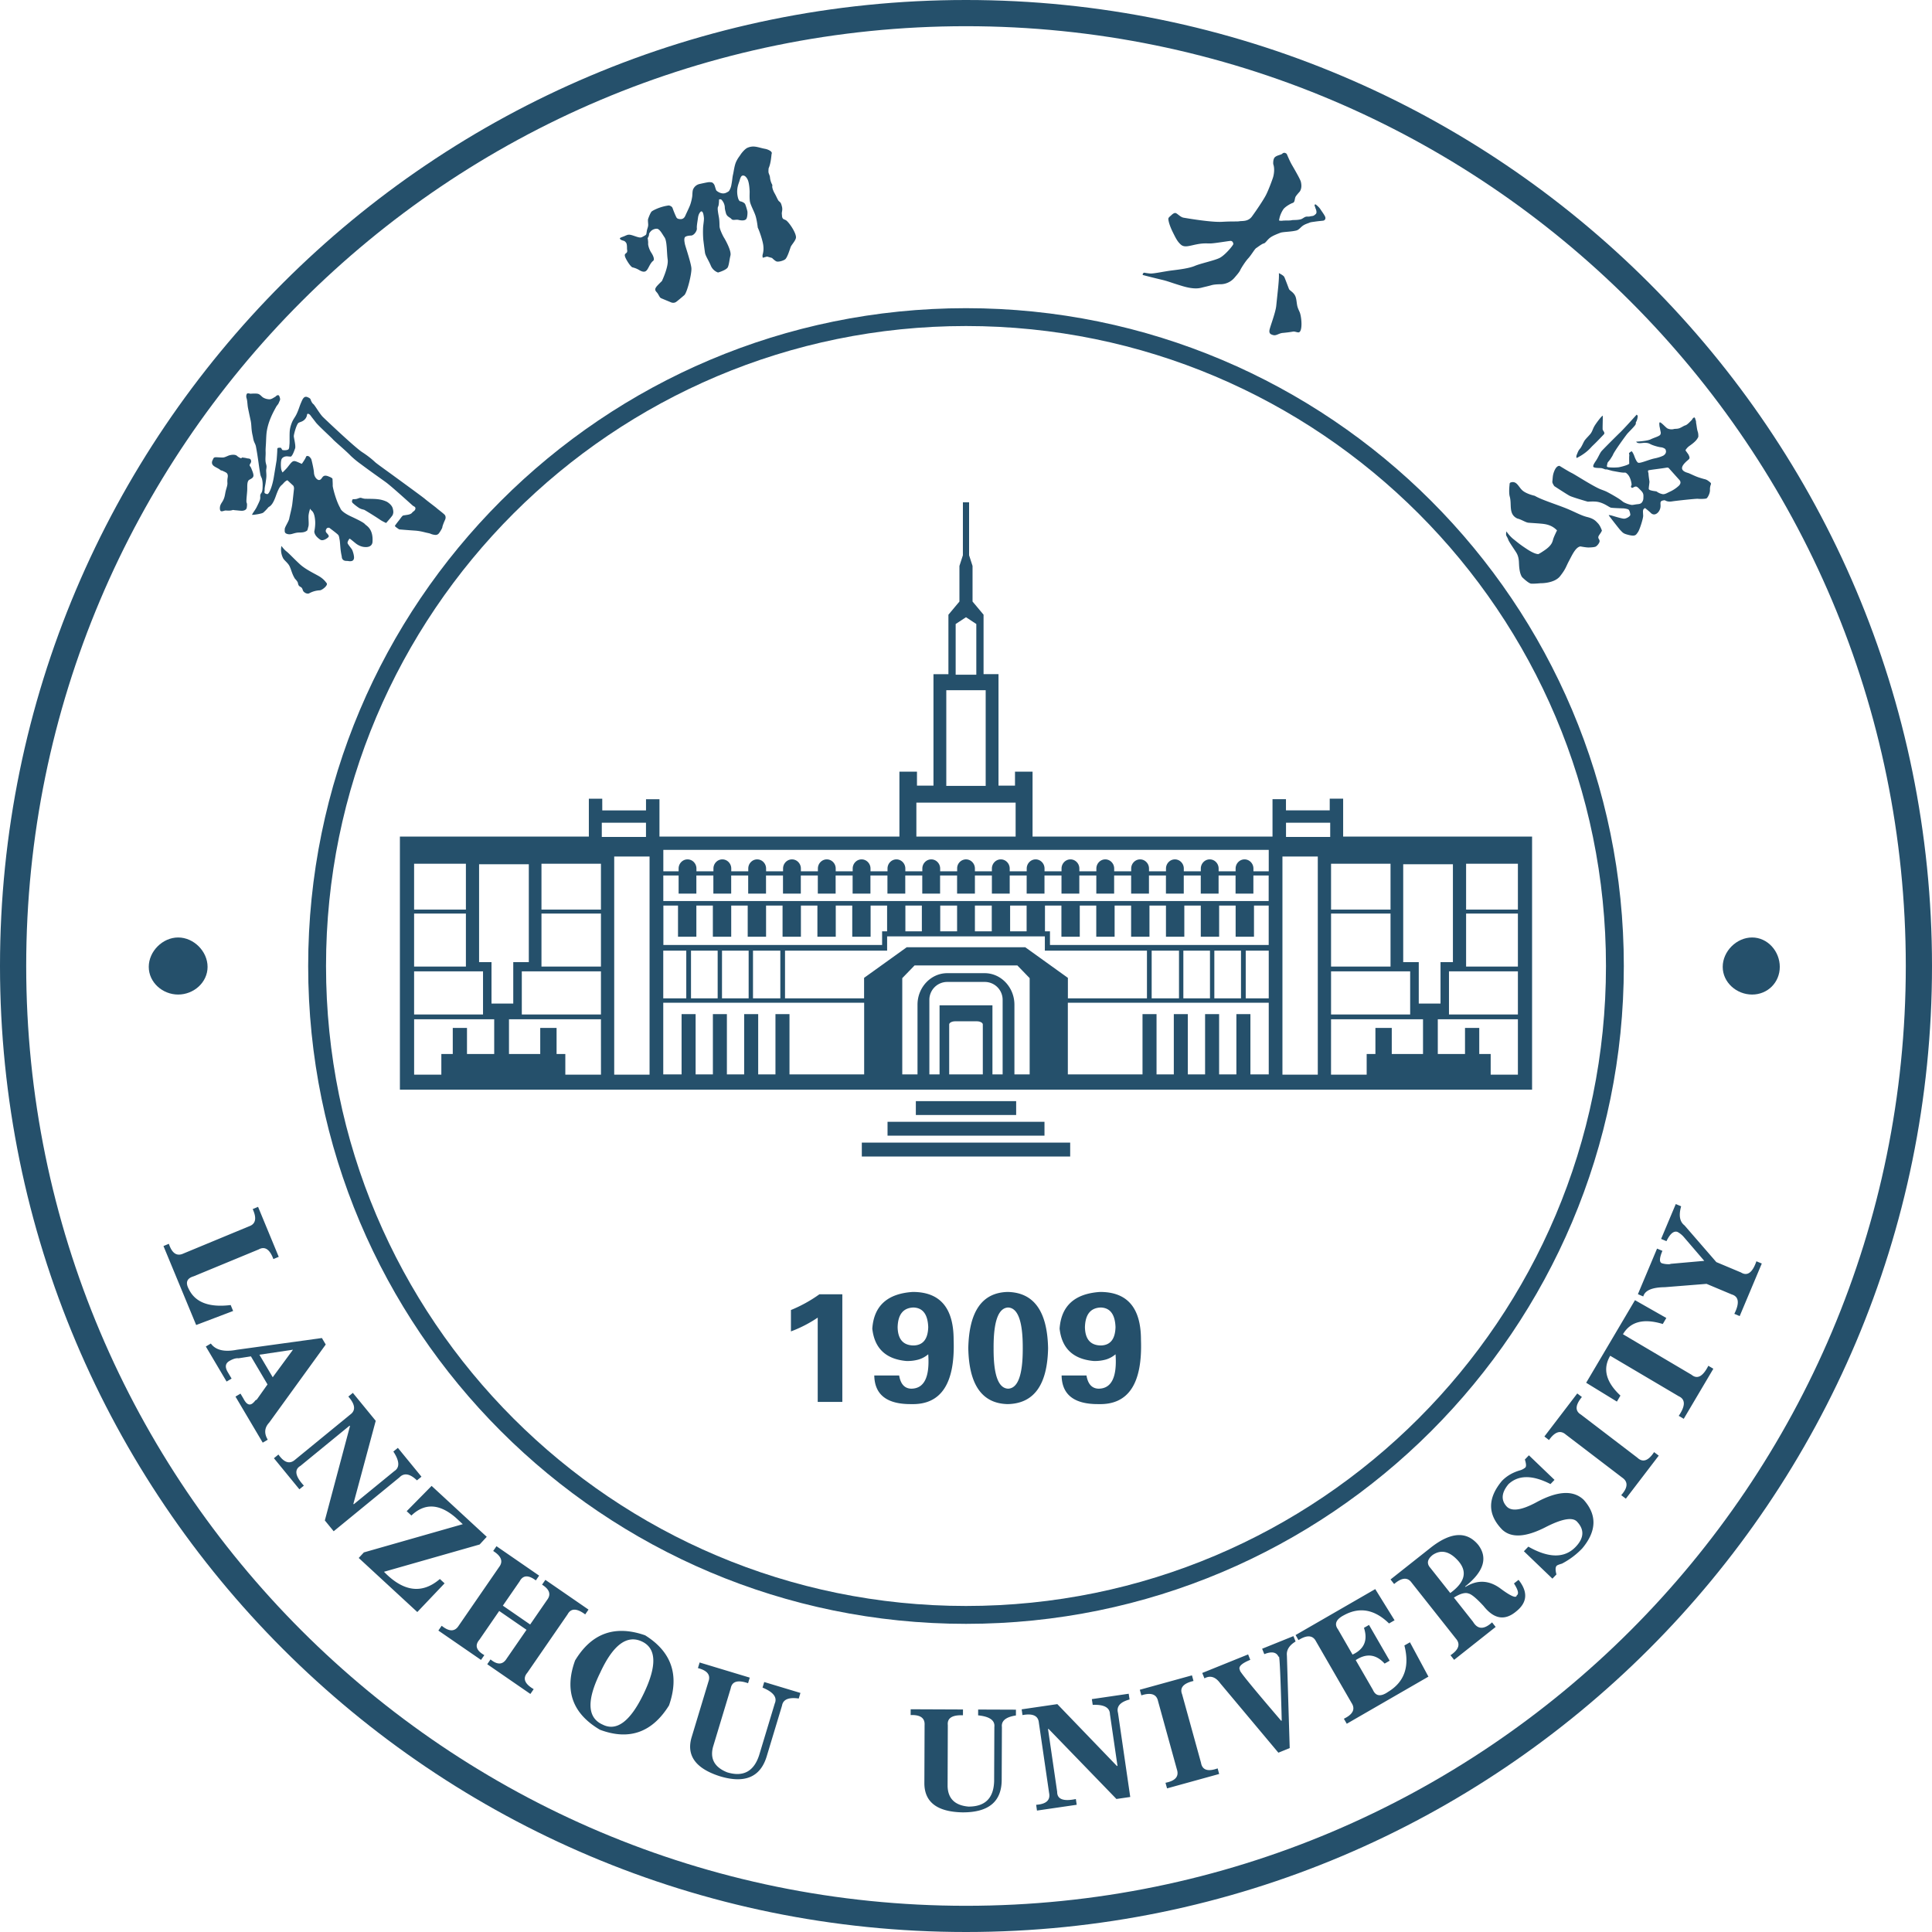 <svg xmlns="http://www.w3.org/2000/svg" xml:space="preserve" id="图层_1" x="0" y="0" version="1.1" viewBox="0 0 80 80"><style>.st0,.st1{fill:#25506b}.st1{fill-rule:evenodd;clip-rule:evenodd}</style><path d="m8.123 54.866-1.354-3.27.223-.093q.195.597.609.4l2.714-1.125q.41-.142.149-.712l.222-.093.856 2.07-.222.092q-.226-.61-.608-.399L8.017 52.85q-.419.123-.2.526.395.828 1.735.663l.101.246zM11.293 57.029l.838-1.14-1.39.207zm-1.911.178-.859-1.451.208-.123q.298.41 1.077.258l3.521-.486.159.269-2.343 3.235q-.292.313-.058.706l-.208.122-1.128-1.907.207-.123.123.207q.176.344.371.201a.6.6 0 0 0 .121-.127l.062-.037.442-.625-.687-1.162-.513.08q-.153-.02-.381.113-.25.147-.065.459l.159.269zM14.424 57.829l.187-.153.947 1.157-.925 3.437.015.019 1.68-1.374q.347-.222-.04-.81l.187-.152.977 1.194-.187.152q-.438-.42-.724-.124l-2.724 2.231-.366-.448 1.041-3.906-.016-.019-2.034 1.665q-.4.234.141.819l-.186.152-1.054-1.287.186-.153q.36.514.699.207l2.276-1.863q.35-.255-.08-.744M18.409 65.563l-1.129 1.188-2.426-2.239.213-.23 4.096-1.169-.301-.278q-1.006-.864-1.827-.08l-.195-.18 1.032-1.047 2.283 2.108-.294.318-3.961 1.13q1.21 1.247 2.314.299zM20.822 66.487l1.131.78.697-1.012q.266-.342-.204-.638l.137-.198 1.786 1.231-.137.199q-.522-.389-.728-.005l-1.669 2.421q-.3.35.264.679l-.137.199-1.786-1.231.136-.199q.429.354.669-.036l.821-1.19-1.131-.78-.82 1.191q-.3.35.204.638l-.137.198-1.766-1.216.137-.199q.468.381.709-.009l1.668-2.421q.266-.344-.244-.666l.136-.198 1.766 1.218-.136.198q-.463-.348-.669.036zM24.856 69.256q-.852 1.729.092 2.153.88.449 1.712-1.291.82-1.716-.071-2.143-.934-.446-1.733 1.281m-1.043-.499q1.025-1.698 2.901-1.042 1.645 1.026.989 2.902-1.049 1.686-2.859 1.009-1.709-1.004-1.031-2.869M28.97 68.84l2.076.627-.07.231q-.639-.22-.718.211l-.732 2.422q-.2.745.587 1.058.992.3 1.321-.708l.648-2.145q.164-.38-.507-.656l.07-.231 1.499.452-.069.231q-.628-.09-.693.294l-.634 2.1q-.39 1.291-1.936.826-1.493-.476-1.181-1.591l.704-2.33q.149-.409-.435-.559zM37.709 70.777l2.166.009-.001.24q-.673-.026-.627.407l-.009 2.528q.021.771.864.846 1.035.004 1.063-1.056l.009-2.238q.05-.41-.672-.484l.001-.241 1.565.006-.001.24q-.627.095-.58.479l-.009 2.191q-.006 1.348-1.618 1.342-1.565-.03-1.584-1.185l.009-2.432q.026-.434-.577-.412zM42.339 71.018l-.034-.238 1.477-.216 2.467 2.562.024-.003-.313-2.145q-.012-.412-.713-.383l-.036-.238 1.526-.223.036.238q-.586.158-.479.556l.507 3.481-.572.083-2.809-2.901-.024.003.379 2.599q-.005.463.774.301l.035.238-1.645.24-.034-.239q.626-.043.536-.492l-.424-2.908q-.038-.432-.678-.315M50.483 73.457l-2.158.596-.064-.232q.616-.12.471-.555l-.781-2.831q-.093-.425-.69-.234l-.064-.232 2.159-.596.064.232q-.633.15-.471.554l.782 2.832q.076.454.689.234zM49.873 69.497l-.091-.223 1.9-.768.09.224q-.558.226-.424.431-.117-.03 1.703 2.093l.022-.009-.01-.412q-.071-2.492-.115-2.215-.126-.312-.596-.123l-.09-.224 1.296-.523.09.223q-.398.239-.36.587l.116 3.827-.469.19-2.408-2.874q-.292-.402-.654-.204M56.946 65.801l.8 1.291-.229.132q-.895-.874-1.867-.342-.492.256-.246.587l.602 1.044q.725-.336.473-1.108l.209-.12.855 1.481-.209.12q-.531-.584-1.196-.144l.711 1.231q.175.4.631.082 1.01-.612.673-1.919l.23-.132.765 1.422-3.381 1.951-.12-.208q.566-.272.317-.656l-1.47-2.546q-.196-.388-.727-.054l-.12-.209zM59.229 64.924l.823 1.04q.918-.665.327-1.335-.532-.593-1.053-.243-.34.269-.097.538m3.461.643.19-.149q.598.755-.101 1.31-.703.588-1.347-.226-.442-.48-.626-.519-.215-.076-.603.17l.793 1.003q.287.48.787.023l.149.189-1.72 1.362-.15-.19q.522-.351.218-.695l-1.825-2.307q-.25-.356-.727.053l-.149-.189 1.701-1.346q1.225-.939 1.932-.085.61.81-.544 1.722l.015.018q.722-.448 1.419.045.679.508.702.305.147-.086-.114-.494M64.282 65.368l-1.181-1.134.184-.191q1.274.723 1.958.011.533-.556.047-1.057-.278-.267-1.239.213-1.28.673-1.854.123-.904-.934-.007-2.01.3-.312.757-.441a.6.6 0 0 0 .202-.106q.084-.053-.007-.341l.167-.174 1.06 1.017-.167.174q-1.119-.573-1.737.002-.448.536-.066.938.313.3 1.206-.178 1.33-.726 1.973-.109.837.937-.061 2.011a3.2 3.2 0 0 1-.839.63q-.186.054-.219.089-.084.087-.01.359zM68.685 60.275l-1.362 1.782-.192-.146q.418-.468.04-.727l-2.338-1.785q-.33-.283-.692.23l-.191-.147 1.361-1.782.192.147q-.415.503-.04.728L67.8 60.36q.335.315.692-.231zM65.68 57.257l2.021-3.42 1.298.738-.147.249q-1.184-.363-1.649.424l2.84 1.678q.357.296.696-.372l.207.123-1.226 2.073-.207-.123q.421-.619.002-.81l-2.84-1.678q-.478.809.424 1.649l-.147.249zM68.044 53.683l-.222-.094.793-1.887.222.093q-.197.467-.009.518a1 1 0 0 0 .272.036.2.2 0 0 0 .085-.017l1.385-.123-.842-.981a.9.9 0 0 0-.273-.219q-.232-.07-.45.385l-.222-.093.607-1.444.222.094q-.158.562.139.789l1.319 1.521 1.021.429q.394.244.638-.463l.223.093-.915 2.176-.222-.093q.334-.67-.107-.803l-1.043-.438-1.73.138q-.787.008-.891.383" class="st0"/><path d="M7.377 41.182c.645 0 1.218-.501 1.218-1.146s-.573-1.217-1.218-1.217c-.644 0-1.217.573-1.217 1.217s.572 1.146 1.217 1.146M72.551 41.182c.645 0 1.146-.501 1.146-1.146s-.502-1.217-1.146-1.217c-.645 0-1.217.573-1.217 1.217s.573 1.146 1.217 1.146" class="st1"/><path d="M40 0c22.088 0 40 17.912 40 40S62.088 80 40 80 0 62.088 0 40 17.912 0 40 0m0 1.085c21.489 0 38.915 17.426 38.915 38.915 0 21.488-17.426 38.915-38.915 38.915S1.085 61.488 1.085 40C1.085 18.511 18.511 1.085 40 1.085" class="st1"/><path d="M40 12.761c15.041 0 27.239 12.198 27.239 27.24S55.041 67.24 40 67.24 12.761 55.042 12.761 40.001 24.959 12.761 40 12.761m0 .739c14.633 0 26.5 11.867 26.5 26.5S54.633 66.5 40 66.5 13.5 54.633 13.5 40 25.367 13.5 40 13.5" class="st1"/><path d="M62.853 37.828h-2.145v2.196h2.145zM39.872 20.799h.256v2.193l.143.442v1.474l.456.545v2.462h.619v4.616h.683v-.579h.727v2.689h9.936v-1.548h.557v.463h1.812v-.485h.556v1.57h7.823V45.12H16.559V34.642h7.824v-1.57h.555l.001.485h1.811v-.463h.557v1.548h9.936v-2.689h.727v.579h.683v-4.616h.619v-2.462l.456-.545v-1.474l.143-.442zm22.981 19.422h-2.854v1.787h2.854zm0 1.985h-3.317v1.438h1.127v-1.079h.59v1.079h.473v.856h1.127zm-7.737-4.378h2.463v2.196h-2.463zm0 2.393h3.276v1.787h-3.276zm0 1.985h3.808v1.438H57.63v-1.079h-.677v1.079h-.362v.856h-1.476zm0-6.44h2.463v1.898h-2.463zm5.046.02h-2.058v4.055h.644v1.715h.901v-1.715h.513zm-5.081-1.719h-1.83v.589h1.83zm-.514 1.399h-1.464V44.5h1.464zM42.51 37.498h-.683v1.067h.683zm10.023 0h-.608v1.29h-.76v-1.29h-.683v1.29h-.76v-1.29h-.682v1.29h-.76v-1.29h-.683v1.29h-.76v-1.29h-.683v1.29h-.76v-1.29h-.683v1.29h-.76v-1.29h-.681v1.067h.207v.564h9.057v-1.631zm-1.146 1.867h-1.104v1.974h1.104zm-1.284 0H49v1.974h1.103zm-1.283 0h-1.132v1.974h1.132zm3.716 0h-.953v1.974h.953zm0 2.155h-8.319v2.969h3.092v-2.496h.581v2.496h.715v-2.496h.58v2.496h.715v-2.496h.581v2.496h.715v-2.496h.581v2.496h.759zm10.317-5.754h-2.145v1.898h2.145zm-22.484 2.799v-1.067h.698v1.067zm-23.222-.737h2.145v2.196h-2.145zm0 2.393h2.854v1.787h-2.854zm0 1.985h3.317v1.438h-1.127v-1.079h-.589v1.079h-.473v.856h-1.127v-2.294zm7.737-4.378h-2.463v2.196h2.463zm0 2.393h-3.277v1.787h3.277zm0 1.985h-3.808v1.438h1.294v-1.079h.677v1.079h.362v.856h1.476zm0-6.44h-2.463v1.898h2.463zm-5.046.02h2.059v4.055h-.644v1.715h-.901v-1.715h-.514zm5.081-1.719h1.83v.589h-1.83zm.514 1.399h1.464V44.5h-1.464zm12.057 2.032h.682v1.067h-.682zm-10.023 0h.608v1.29h.76v-1.29h.683v1.29h.76v-1.29h.683v1.29h.76v-1.29h.683v1.29h.76v-1.29h.683v1.29h.76v-1.29h.683v1.29h.76v-1.29h.683v1.067h-.207v.564h-9.057v-1.631zm1.146 1.867h1.104v1.974h-1.104zm1.284 0H31v1.974h-1.104zm1.283 0h1.132v1.974H31.18zm-3.716 0h.953v1.974h-.953zm0 2.155h8.319v2.969h-3.092v-2.496h-.581v2.496h-.715v-2.496h-.581v2.496h-.715v-2.496h-.58v2.496h-.715v-2.496h-.581v2.496h-.759zm-10.317-5.754h2.145v1.898h-2.145zm22.484 2.799v-1.067h-.698v1.067zm.796-10.626v-2.1L40 25.558l-.428.281v2.1zm.388 4.602v-3.96h-1.631v3.96zm1.24 2.101v-1.407h-4.11v1.407zM40 35.585c.203 0 .369.171.369.38v.113h.703v-.113c0-.208.166-.38.369-.38s.369.171.369.38v.113h.704v-.113c0-.208.166-.38.369-.38s.369.171.369.38v.113h.704v-.113c0-.208.166-.38.369-.38s.369.171.369.38v.113h.704v-.113c0-.208.166-.38.369-.38s.369.171.369.38v.113h.704v-.113c0-.208.166-.38.369-.38s.369.171.369.38v.113h.703v-.113c0-.208.166-.38.369-.38s.369.171.369.38v.113h.704v-.113c0-.208.166-.38.369-.38s.369.171.369.38v.113h.703v-.113c0-.208.166-.38.369-.38s.369.171.369.38v.113h.634v-.886H27.467v.886h.633v-.113c0-.209.166-.38.369-.38s.369.171.369.38v.113h.704v-.113c0-.209.166-.38.369-.38s.369.171.369.38v.113h.704v-.113c0-.209.166-.38.369-.38s.369.171.369.38v.113h.703v-.113c0-.209.166-.38.369-.38s.369.171.369.38v.113h.704v-.113c0-.209.166-.38.369-.38s.369.171.369.38v.113h.703v-.113c0-.209.166-.38.369-.38s.369.171.369.38v.113h.704v-.113c0-.209.166-.38.369-.38s.369.171.369.38v.113h.704v-.113c0-.209.166-.38.369-.38s.369.171.369.38v.113h.704v-.113a.37.37 0 0 1 .366-.38m12.533 1.724v-1.058H51.9v.751h-.738v-.751h-.703v.751h-.738v-.751h-.704v.751h-.738v-.751h-.703v.751h-.738v-.751h-.704v.751h-.738v-.751h-.704v.751h-.738v-.751h-.704v.751h-.738v-.751h-.702v.751h-.738v-.751h-.703v.751h-.738v-.751h-.704v.751h-.738v-.751h-.704v.751h-.738v-.751h-.704v.751h-.738v-.751h-.703v.751h-.738v-.751h-.704v.751h-.738v-.751h-.703v.751h-.738v-.751h-.704v.751h-.738v-.751h-.704v.751H28.1v-.751h-.634v1.058zm-10.08 1.914 1.766 1.268v.848h3.274v-1.974h-4.228v-.591h-6.531v.591h-4.228v1.974h3.274v-.848l1.766-1.268zm-1.679 1.074c.677 0 1.231.588 1.231 1.305v2.887h.631v-3.986l-.509-.526H37.87l-.509.526v3.986h.631v-2.887c0-.718.554-1.305 1.231-1.305zm.321 1.331v2.861h.422v-3.083a.74.74 0 0 0-.725-.746h-1.584a.74.74 0 0 0-.725.746v3.083h.422v-2.861zm-.399 2.861v-2.067c0-.073-.112-.132-.249-.132h-.894c-.137 0-.249.06-.249.132v2.067zm-3.945 1.963h6.499v.574h-6.499zm-1.065.861h8.628v.575h-8.628zm2.237-1.718h4.154v.575h-4.154z" class="st1"/><path d="M32.751 55.131v-.886a5.7 5.7 0 0 0 1.178-.651h.95v4.456H33.86v-3.49a5.3 5.3 0 0 1-1.109.571m3.451 1.824h1.03q.089.535.499.547.806-.003.705-1.424a1.1 1.1 0 0 1-.398.217 1.7 1.7 0 0 1-.516.06q-1.267-.118-1.402-1.339.099-1.416 1.674-1.519 1.695-.003 1.694 1.983.098 2.705-1.744 2.661-1.521.017-1.542-1.186m.967-2.003q.013.751.658.761.589-.013.609-.761-.03-.79-.609-.811-.635.02-.658.811m5.181.875q.007-1.658-.605-1.686-.612.028-.602 1.686-.01 1.651.602 1.675.611-.024.605-1.675m1.049 0q-.044 2.283-1.674 2.314-1.587-.036-1.63-2.314.046-2.292 1.63-2.33 1.628.033 1.674 2.33m.56 1.128h1.03q.089.535.499.547.806-.003.704-1.424a1.1 1.1 0 0 1-.398.217 1.7 1.7 0 0 1-.516.06q-1.267-.118-1.402-1.339.1-1.416 1.675-1.519 1.695-.003 1.694 1.983.098 2.705-1.743 2.661-1.524.017-1.543-1.186m.966-2.003q.013.751.658.761.589-.013.608-.761-.03-.79-.608-.811-.634.02-.658.811" class="st0"/><path d="M25.67 9.884c-.022-.043.112-.072.2-.112a1 1 0 0 1 .13-.051c.071-.005.094-.008.249.044s.26.094.337.052c.077-.041.156-.08.17-.11s.019-.104.035-.179c.016-.076.054-.143.049-.237s-.017-.173-.004-.219.099-.277.153-.319.343-.2.707-.246c0 0 .124.022.154.11a4 4 0 0 0 .154.376c.022.035.042.066.127.077s.184.005.247-.139c.063-.143.163-.343.202-.452s.068-.242.082-.333.002-.25.05-.33a.38.38 0 0 1 .269-.2c.164-.037.268-.058.342-.07s.163.009.163.009.075.039.105.127.053.185.075.209.225.189.418.082c0 0 .084-.039.105-.067a.7.7 0 0 0 .101-.28c.034-.169.034-.277.063-.398s.058-.384.133-.539.129-.208.175-.281c.045-.072.185-.245.295-.291.259-.108.428-.012.707.043a.6.6 0 0 1 .253.103c.033.035.053.066.039.095-.015.03-.024.386-.128.61 0 0-.012.12-.004.172.008.053.061.142.061.216a.8.8 0 0 0 .094.297c.009.017-.007.053.002.108.012.071.052.17.101.254s.098.202.146.283c.023.039.069.059.095.099.034.052.047.126.063.183 0 0 .01.056.007.104-.004.062-.026.128-.017.186.01.071-.002.128.048.186.023.026.103.044.145.08.142.122.393.507.392.689-.001.128-.186.31-.22.403s-.14.448-.232.513-.291.114-.363.081c-.071-.033-.177-.14-.177-.14l-.206-.059-.177.05s-.025-.078-.001-.145a.9.9 0 0 0 .026-.324c-.005-.153-.134-.572-.233-.781 0 0-.029-.276-.087-.471s-.223-.474-.241-.633c-.019-.159-.005-.343-.008-.397s-.013-.361-.091-.503-.154-.162-.213-.145-.093.133-.118.223c-.025.089-.148.325-.067.666 0 0 .032.163.104.174s.174.063.2.118.092.269.095.322c.003.055-.002.257-.066.309-.065.052-.177.05-.303.02s-.227.04-.297-.039-.187-.09-.228-.249-.041-.159-.047-.267a.5.5 0 0 0-.128-.274c-.044-.046-.108-.016-.108-.016s-.001.235-.039.296c-.038.063.002.266.03.42s.025.267.03.397c.006.131.147.41.191.478.044.069.307.536.261.724s-.054.36-.107.484-.407.224-.407.224-.206-.059-.299-.283-.224-.406-.243-.542a33 33 0 0 1-.068-.525 4 4 0 0 1-.009-.518c.008-.126.044-.31.033-.405s-.033-.284-.12-.255c0 0-.096.056-.124.258s-.058.35-.047.445c.011.094-.116.299-.251.295 0 0-.144.001-.222.049s-.037.229-.021.31c.016.082.255.782.268.999s-.159.942-.285 1.101c0 0-.221.193-.336.28s-.235.021-.235.021-.33-.135-.402-.168c-.071-.033-.095-.156-.183-.249-.088-.092-.059-.15-.013-.217.047-.067.232-.242.232-.242s.281-.588.239-.89-.021-.758-.13-.919c-.109-.16-.21-.371-.337-.357a.35.35 0 0 0-.227.098c-.025.03-.054.058-.071.1q-.006.013-.007.026c.003.083-.057.163-.057.163s.027.144.02.224.053.265.127.375c.053.079.121.205.109.297-.005.036-.056.066-.074.087-.201.232-.176.557-.545.333-.124-.075-.272-.106-.272-.106s-.075-.032-.21-.258c-.246-.412.039-.237-.005-.465-.012-.063.005-.179-.028-.267a.24.24 0 0 0-.09-.1c-.067-.024-.149-.035-.18-.095M63.29 21.645c.116.01.369.023.56.042s.423.065.623.276c0 0-.13.257-.16.366s-.055.252-.354.456c-.3.204-.278.157-.278.157s-.124.01-.44-.196-.417-.299-.578-.426c-.161-.128-.286-.316-.286-.316-.04.209.012.159.08.351.032.09.269.425.335.536s.09.222.101.345c.01.124.002.466.133.661 0 0 .26.26.376.27s.384-.017.384-.017.574.015.815-.293.236-.384.366-.627.275-.575.475-.604c0 0 .245.048.348.044.104-.003.25-.011.298-.044a.43.43 0 0 0 .138-.171c.029-.084-.016-.117-.034-.159-.043-.102.068-.162.14-.324 0 0-.061-.193-.161-.299s-.173-.196-.452-.265-.541-.234-.962-.395c-.42-.162-.957-.333-1.206-.483 0 0-.3-.063-.481-.198-.187-.139-.248-.436-.511-.356-.062.019-.05.088-.05.088s-.043.321.007.5c.093.334-.066.725.312.906.179.044.346.165.462.175m4.481-4.476s-.532.592-.677.73-.707.699-.776.78c-.07.08-.142.265-.227.39s-.123.191-.119.244.103.063.297.068c.094.002.172.053.221.058.021.002.032-.007.054 0l.221.06.241.043c.094.018.198.032.257.028.056-.004.073.01.125.061.149.145.174.43.174.43.002.039-.059.085 0 .133.04.032.107-.057.188-.046.055.007.115.082.181.146.133.13.122.192.118.322a.3.3 0 0 1-.063.19c-.059.07-.14.066-.218.076-.088.012-.17.033-.216.024a1.1 1.1 0 0 1-.327-.115c-.025-.017-.102-.082-.202-.147a7 7 0 0 0-.468-.269c-.111-.059-.241-.095-.334-.138-.349-.161-1.01-.59-1.138-.651s-.505-.295-.505-.295c-.166-.011-.254.297-.27.383s-.02.201-.029.266.082.19.082.19.518.339.632.399c.114.061.752.244.752.244.181-.008.332-.015.467.02.259.066.425.219.501.23.115.017.52.028.52.028s.173.019.208.056.061.139.067.204-.163.169-.264.166-.452-.113-.452-.113-.201-.063-.173-.019.422.549.464.594c.131.138.136.16.402.223.244.05.261-.022.335-.121.075-.1.225-.58.22-.688-.008-.191-.032-.267.081-.315 0 0 .184.149.226.193.134.142.29.046.364-.091.132-.246-.076-.394.2-.425.034-.004.031.002.061.018.042.021.126.05.254.03.196-.031 1.014-.118 1.079-.109s.318.009.362-.019.143-.206.139-.343c-.008-.292.136-.23-.066-.377a.4.4 0 0 0-.172-.078 4 4 0 0 1-.232-.07c-.165-.055-.373-.166-.443-.185-.367-.103-.257-.292-.075-.464.134-.128.189-.11.095-.301l-.108-.15q-.011-.014-.01-.026a.1.1 0 0 1 .021-.036.6.6 0 0 1 .15-.148c.063-.044.177-.127.254-.211.068-.074.103-.155.103-.155s.01-.123-.023-.217c-.033-.095-.044-.24-.063-.334-.008-.041-.006-.078-.012-.109-.004-.019-.019-.05-.023-.067-.02-.095-.051-.096-.111-.034-.015.016-.023.047-.046.068-.067.064-.178.197-.271.219-.04.009-.139.077-.225.111-.102.041-.199.02-.25.041a.4.4 0 0 1-.252-.028c-.049-.024-.156-.142-.234-.205-.033-.026-.068-.054-.087-.048-.011.004-.009.028-.019.047l.008.108c.019.086.029.147.04.202.009.043.027.08-.002.147-.031.072-.25.124-.403.2-.154.075-.599.096-.599.096.054.101.233.051.337.049.164-.002.2.029.279.067.078.038.299.107.407.117s.181.072.181.072c.104.181-.089.277-.089.277s-.136.069-.354.112-.589.211-.675.179c-.086-.031-.175-.309-.175-.309s-.078-.182-.109-.163c-.162.102-.073.071-.089.187-.009.065-.001.325-.001.325-.045.057-.357.137-.444.149a2 2 0 0 1-.418-.002c-.031-.005-.073-.018-.063-.059.015-.064.019-.12.042-.15s.071-.079.115-.149c.026-.042.076-.113.097-.165.056-.141.492-.74.578-.85.059-.075.248-.25.34-.374.042-.056.02-.113.032-.125.038-.037.065-.178.065-.178l.009-.082zm1.336 2.222.442.493c.06.078.041.153-.028.226a1.4 1.4 0 0 1-.392.258c-.091.041-.177.101-.273.095a.6.6 0 0 1-.261-.112c-.018-.013-.317-.028-.323-.106-.004-.048.026-.225.029-.297-.008-.065-.039-.25-.04-.34 0-.017-.038-.107-.008-.129.03-.021.499-.07.741-.112.095-.015.09.009.113.024m-2.74-2.146c.004.116-.012.487-.004.538.009.058.116.132.046.206l-.144.15a9 9 0 0 1-.317.318c-.041.036-.116.131-.226.224a2 2 0 0 1-.356.242c-.063.035-.102.074-.091-.037a.2.2 0 0 1 .017-.059c.04-.091.053-.156.127-.241s.122-.218.18-.319.217-.239.278-.33.074-.163.132-.271c.034-.065.14-.215.231-.327a1 1 0 0 1 .113-.122c.018-.015.014.016.014.028M11.655 22.607s-.069.233.065.501c.048.097.197.195.265.328.079.154.097.314.225.522.007.012.058.054.108.136.026.043.02.107.059.158.026.035.096.059.12.092.039.054.037.11.074.151.07.076.177.108.241.068a1 1 0 0 1 .432-.119c.096-.006.352-.209.281-.298-.051-.065-.111-.15-.259-.251s-.591-.294-.848-.531-.447-.447-.557-.532-.206-.225-.206-.225m2.936-1.912c.013-.04.073-.015.163-.033.058-.012.118-.045.164-.049.052-.005.111.039.219.04.383.007.6-.006.877.121 0 0 .207.111.25.282.044.172.011.207.002.254s-.278.346-.278.346-.185-.083-.267-.147a15 15 0 0 0-.631-.395c-.021-.012-.145-.028-.233-.088a2 2 0 0 1-.269-.214l-.017-.057zm-3.734-.366c.021-.09.016-.165.019-.245a1 1 0 0 0-.025-.243c-.01-.049-.053-.114-.066-.177-.059-.288-.097-.705-.188-1.179-.016-.082-.059-.145-.086-.224-.025-.07-.034-.158-.049-.221-.067-.281-.04-.427-.082-.622-.055-.257-.113-.522-.121-.586-.017-.137-.019-.25-.048-.339-.029-.088-.008-.169.021-.195.029-.027.134.006.134.006s.236-.021.322.005c.086.025.143.11.203.149a.54.54 0 0 0 .276.076c.095-.007.176-.08.235-.105 0 0 .118-.136.166-.019s.029.155.013.187c-.028.058-.04.101-.064.136-.018.027-.057.068-.079.109-.094.175-.361.622-.406 1.141-.01.119-.013.255-.02.39-.006.112-.018.222-.013.335.007.149-.021.294.002.435.01.06.034.118.036.171.002.068-.019.13-.015.194.004.078.011.144.008.216-.002.082-.019.177-.031.264-.011.079-.03.157-.039.233-.004.034 0 .068-.003.103-.015.073-.01.105.07.127.041.012.048.015.08-.013.06-.054.172-.317.233-.692l.114-.693s.029-.333.027-.426.046-.083.046-.083.108-.021.123.019.045.072.045.072.143.028.235-.019c.054-.029.046-.142.056-.215.013-.1-.005-.444.017-.602.012-.091.048-.229.109-.359.045-.095.112-.182.154-.265.099-.199.135-.353.196-.49.053-.121.108-.289.248-.249 0 0 .13.045.147.095s.055.154.119.202c.063.049.264.407.4.539s1.323 1.258 1.622 1.451.481.363.548.425c.067.061.711.521.741.545.03.023 1.189.864 1.31.967.12.103.448.344.491.387.027.026.281.218.326.271.051.06.043.145.017.201-.068.15-.114.277-.116.32-.001.03-.095.189-.146.251a.17.17 0 0 1-.133.06.6.6 0 0 1-.206-.048c-.043-.02-.118-.031-.205-.052-.112-.028-.252-.065-.435-.078a44 44 0 0 1-.635-.048c-.027-.002-.032-.006-.055-.022-.052-.037-.162-.105-.145-.135a4 4 0 0 1 .162-.214c.061-.078.115-.163.162-.2.016-.012.096-.019.195-.036.09-.015.162-.044.197-.095.029-.043.112-.064.129-.151.017-.084-.061-.098-.104-.131-.03-.023-.867-.787-1.112-.967-.163-.12-.655-.463-1.031-.746a4 4 0 0 1-.425-.348c-.219-.228-.661-.595-.743-.687s-.604-.564-.709-.703-.178-.227-.205-.268c-.059-.089-.15-.119-.157-.048a.34.34 0 0 1-.114.213c-.09.086-.208.092-.249.133-.082.081-.189.477-.185.547.003.07.09.408.053.504s-.099.29-.174.337c0 0-.066-.002-.137-.01-.071-.007-.173.011-.233.089-.061.079-.047.359-.031.439.016.079.056.139.056.139s.155-.15.206-.216c.256-.33.224-.299.591-.14 0 0 .143-.198.171-.283.027-.085.133-.022.133-.022s.074.067.091.119.101.406.108.546.073.23.127.273c.054.042.111.056.173-.011.062-.068.089-.202.331-.091 0 0 .137.048.138.097s.012.221.008.276.134.625.314.928c0 0 .013.145.446.346s.547.278.585.328c.039.049.338.174.303.717 0 0 .01.248-.325.22 0 0-.191-.002-.385-.163-.122-.1-.183-.151-.215-.171-.033-.021-.031-.011-.053.023-.029.043-.071.119-.05.162.029.061.119.169.166.234.046.065.114.301.093.391-.013.056-.04.09-.094.104a.3.3 0 0 1-.131.002c-.054-.01-.12-.002-.165-.018-.074-.026-.114-.086-.114-.17 0 0-.036-.153-.053-.33s-.023-.307-.036-.365-.019-.15-.058-.199-.315-.254-.369-.296c0 0-.084-.017-.115.037-.031.052-.057.11.006.178s.108.122.075.165c-.033.042-.226.192-.345.109s-.231-.189-.243-.333c0 0 .052-.23.036-.445-.017-.215-.06-.346-.134-.413-.074-.066-.072-.094-.072-.094s-.064.182-.069.313.022.345-.005.43-.028.161-.074.183-.079.064-.301.066c-.223.001-.319.1-.475.066-.157-.034-.129-.119-.13-.207 0-.087.166-.315.188-.442.022-.128.101-.404.125-.597s.059-.524.069-.612a.24.24 0 0 0-.024-.144l-.247-.229s-.069.014-.168.13-.149.067-.313.529c0 0-.075.222-.164.336s-.114.086-.161.146-.134.147-.192.198c-.059.051-.431.102-.46.093s.125-.197.187-.324.128-.259.14-.323a.4.4 0 0 0 .007-.078c-.002-.04-.005-.071.004-.103a.13.13 0 0 1 .031-.062c.014-.03.031-.036.045-.099m-1.735.603c.038-.113.111-.16.164-.327.032-.1.036-.174.062-.279.03-.124.079-.238.068-.343 0 0-.006-.061.002-.144.006-.065.034-.143-.006-.219-.026-.05-.09-.074-.181-.117l-.018-.009c-.028-.012-.063-.01-.085-.029-.095-.088-.266-.128-.327-.226-.042-.067-.024-.141.013-.207.022-.039.021-.087.101-.097.06-.007.284.019.348.006.065-.013.169-.065.218-.082s.253-.066.342.026a.5.5 0 0 0 .143.086c.038.013.046-.029.066-.027.041.005.132.014.19.032s.165-.01.176.116c.008.087-.075.126-.058.187.008.028.042.052.066.115.035.093.109.248.084.331-.03.099-.167.121-.202.173-.064.094-.045.245-.051.393s-.051.475-.025.523c.027.048.015.156.003.219s-.081.109-.177.116c-.069.005-.194-.014-.299-.021-.041-.002-.084-.018-.112-.007-.102.038-.238.017-.294.018-.036.001-.12.04-.17.032-.07-.011-.068-.16-.041-.239M52.956 11.31s.179.084.22.153c.027.046.171.437.198.503.027.069.178.122.257.285.056.115.055.269.086.413.025.112.084.22.104.272.077.201.12.756-.027.822-.055.025-.171-.042-.253-.027-.136.025-.33.046-.429.055-.16.014-.259.122-.387.09s-.18-.078-.158-.211c.022-.132.252-.72.28-1.004.06-.605.126-1.086.109-1.351m-4.254-2.48c.086.046.189.165.313.185.124.021 1.136.196 1.588.17s.615-.005.722-.024c.108-.02.353.025.515-.196.162-.222.492-.704.598-.923s.224-.543.267-.668.088-.381.018-.577c0 0-.021-.208.07-.29s.262-.096.305-.144a.12.12 0 0 1 .099-.035.2.2 0 0 1 .062.027c.019.011.03.036.034.045.021.05.116.278.201.425.095.163.348.6.371.698s.051.264-.045.41c0 0-.103.11-.162.195s-.026.242-.129.275c-.102.033-.327.167-.394.271a1.2 1.2 0 0 0-.138.293c-.019.069-.036.161-.036.161s.056.024.15.01c.095-.014.286.003.384-.021.049-.012.212.002.357-.034.087-.021.146-.092.228-.11.056-.012.114.002.155-.01.056-.015.108-.015.143-.027.044-.015.065-.041.093-.063.048-.036.045-.088.037-.137a.4.4 0 0 0-.03-.097c-.014-.03-.02-.074-.039-.112-.007-.014-.009-.022-.004-.033l.01-.021c.008-.013.025-.015.038-.004a.9.9 0 0 1 .181.177c.045.077.19.263.213.345s-.028.138-.087.146c-.041.006-.206.019-.367.044-.067.01-.147.017-.187.035-.073.033-.186.058-.292.133-.093.066-.159.168-.263.195-.223.058-.558.053-.665.095s-.315.117-.433.21-.183.219-.255.232-.254.155-.315.194-.202.288-.326.422-.303.42-.335.495c-.032.074-.143.201-.233.306a.77.77 0 0 1-.57.272s-.235-.002-.373.036c-.138.04-.278.07-.389.098-.112.029-.326.091-.824-.058s-.596-.203-.868-.265a32 32 0 0 1-.764-.191c-.04-.01.004-.109.063-.097.045.009.134.025.237.032.15.01.567-.086.905-.128.338-.041.711-.09.942-.188.23-.099.813-.222 1.025-.329s.527-.478.567-.571c0 0-.004-.145-.13-.133s-.639.099-.806.104-.278-.021-.578.037c-.301.058-.505.146-.657.014s-.225-.295-.338-.521c-.061-.124-.163-.352-.182-.53-.006-.056.032-.09.084-.134s.153-.161.239-.116" class="st1"/></svg>